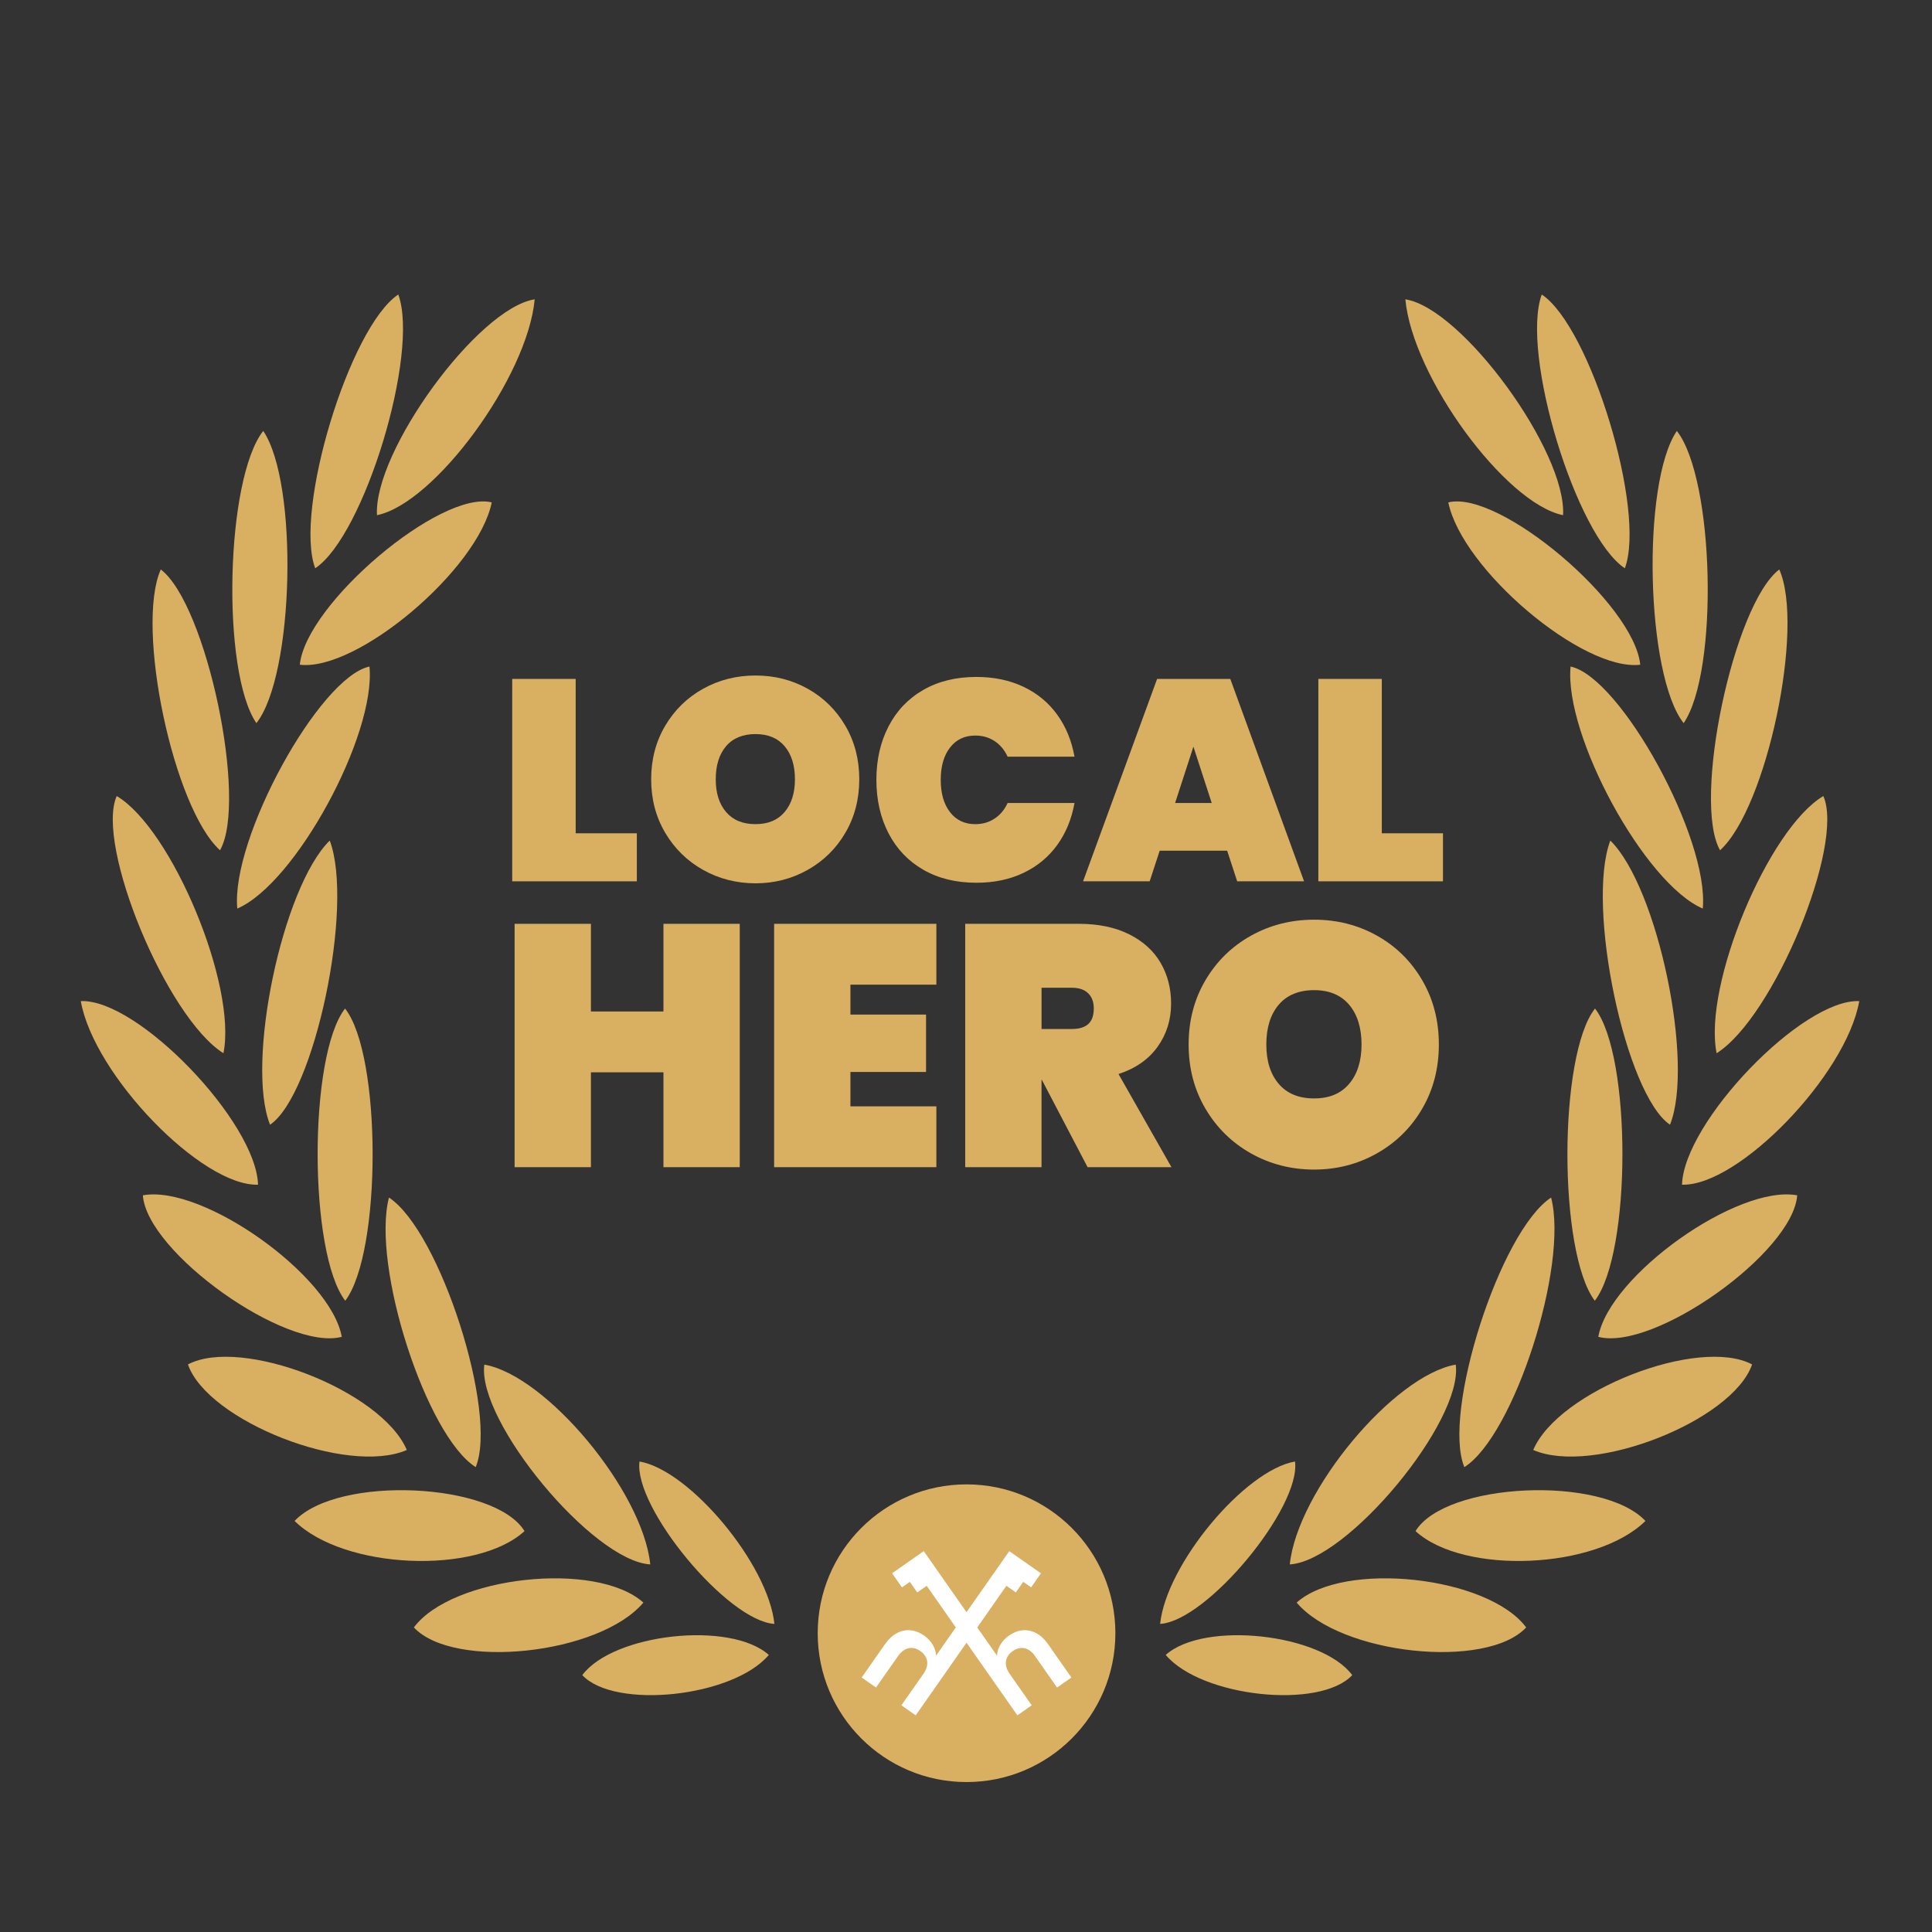 <?xml version="1.0" encoding="utf-8"?>
<svg xmlns="http://www.w3.org/2000/svg" id="Ebene_1" viewBox="0 0 1000 1000">
  <rect x="0" y="0" width="1000" height="1000" fill="#333333" stroke="none"/>
  <defs>
    <style>.cls-1{fill:#d9af62;}.cls-1,.cls-2{stroke-width:0px;}.cls-2{fill:#fff;}</style>
  </defs>
  <path class="cls-1" d="M297.97,431.31h31.66v24.86h-64.51v-104.76h32.85v79.9Z"/>
  <path class="cls-1" d="M363.89,450.25c-8.24-4.64-14.77-11.05-19.6-19.23-4.83-8.19-7.25-17.41-7.25-27.67s2.42-19.48,7.25-27.67c4.83-8.19,11.37-14.57,19.6-19.16,8.23-4.59,17.29-6.88,27.15-6.88s18.89,2.29,27.08,6.88c8.19,4.59,14.67,10.97,19.46,19.16,4.78,8.19,7.18,17.41,7.18,27.67s-2.39,19.48-7.18,27.67c-4.79,8.19-11.3,14.6-19.53,19.23-8.24,4.64-17.24,6.95-27,6.95s-18.92-2.32-27.15-6.95ZM406.13,420.28c3.55-4.19,5.33-9.84,5.33-16.94s-1.78-12.9-5.33-17.09c-3.55-4.19-8.58-6.29-15.09-6.29s-11.69,2.1-15.24,6.29c-3.55,4.19-5.33,9.89-5.33,17.09s1.78,12.75,5.33,16.94c3.55,4.19,8.63,6.29,15.24,6.29s11.54-2.1,15.09-6.29Z"/>
  <path class="cls-1" d="M459.91,375.97c4.19-8.09,10.18-14.38,17.98-18.86,7.79-4.49,16.96-6.73,27.52-6.73,9.07,0,17.19,1.7,24.34,5.1,7.15,3.4,12.97,8.21,17.46,14.43,4.49,6.21,7.47,13.46,8.95,21.75h-34.62c-1.58-3.45-3.82-6.14-6.73-8.06-2.91-1.92-6.24-2.88-9.99-2.88-5.53,0-9.89,2.07-13.09,6.21-3.21,4.14-4.81,9.72-4.81,16.72s1.6,12.58,4.81,16.72c3.2,4.14,7.57,6.21,13.09,6.21,3.75,0,7.08-.96,9.99-2.89,2.91-1.92,5.15-4.61,6.73-8.06h34.62c-1.48,8.29-4.46,15.54-8.95,21.75-4.49,6.21-10.31,11.02-17.46,14.43-7.15,3.4-15.26,5.1-24.34,5.1-10.56,0-19.73-2.24-27.52-6.73-7.79-4.49-13.79-10.78-17.98-18.86-4.19-8.09-6.29-17.31-6.29-27.67s2.09-19.58,6.29-27.67Z"/>
  <path class="cls-1" d="M635.17,440.33h-34.92l-5.18,15.83h-34.47l38.32-104.76h37.88l38.18,104.76h-34.62l-5.18-15.83ZM627.18,415.62l-9.47-29.15-9.47,29.15h18.94Z"/>
  <path class="cls-1" d="M715.22,431.31h31.66v24.86h-64.51v-104.76h32.85v79.9Z"/>
  <path class="cls-1" d="M382.89,478.17v125.96h-39.49v-49.1h-37.54v49.1h-39.5v-125.96h39.5v45.37h37.54v-45.37h39.49Z"/>
  <path class="cls-1" d="M440.18,509.66v15.48h39.14v29.71h-39.14v17.79h44.48v31.49h-83.97v-125.96h83.97v31.49h-44.48Z"/>
  <path class="cls-1" d="M562.93,604.12l-23.66-45.19h-.18v45.19h-39.5v-125.96h58.71c10.2,0,18.91,1.81,26.15,5.43,7.23,3.62,12.66,8.54,16.28,14.77,3.62,6.23,5.43,13.25,5.43,21.08,0,8.42-2.34,15.9-7.03,22.42-4.69,6.52-11.42,11.21-20.19,14.05l27.4,48.21h-43.41ZM539.09,532.61h15.66c3.79,0,6.64-.86,8.54-2.58,1.9-1.72,2.85-4.42,2.85-8.1,0-3.32-.98-5.93-2.93-7.83-1.96-1.9-4.78-2.85-8.45-2.85h-15.66v21.35Z"/>
  <path class="cls-1" d="M647.52,597.01c-9.9-5.57-17.76-13.28-23.57-23.13-5.81-9.84-8.72-20.93-8.72-33.27s2.91-23.42,8.72-33.27c5.81-9.84,13.67-17.52,23.57-23.04,9.9-5.51,20.79-8.27,32.65-8.27s22.71,2.76,32.56,8.27c9.84,5.51,17.64,13.2,23.39,23.04,5.75,9.85,8.63,20.93,8.63,33.27s-2.88,23.43-8.63,33.27c-5.76,9.85-13.58,17.55-23.48,23.13-9.9,5.58-20.73,8.36-32.47,8.36s-22.74-2.79-32.65-8.36ZM698.32,560.98c4.27-5.04,6.41-11.83,6.41-20.37s-2.14-15.51-6.41-20.55c-4.27-5.04-10.32-7.56-18.15-7.56s-14.06,2.52-18.32,7.56c-4.27,5.04-6.4,11.89-6.4,20.55s2.13,15.33,6.4,20.37c4.27,5.04,10.38,7.56,18.32,7.56s13.88-2.52,18.15-7.56Z"/>
  <path class="cls-1" d="M825.47,673.27c-18.95-24.93-18.88-127.25.1-151.25,18.98,24.27,18.91,126.56-.1,151.25Z"/>
  <path class="cls-1" d="M667.59,809.74c3.91-38,53.88-97.87,85.9-103.42,3.85,29.18-56,101.63-85.9,103.42Z"/>
  <path class="cls-1" d="M802.85,619.85c9.15,35.51-19.36,123.4-44.9,139.53-11.66-27.99,18.45-122.2,44.9-139.53Z"/>
  <path class="cls-1" d="M851.68,787.24c-25.59,25.16-94.15,28-119.01,5.26,15.44-25.24,96.53-29.08,119.01-5.26Z"/>
  <path class="cls-1" d="M888.52,545.15c-7.11-35.18,26.76-116.25,55.24-133.12,11.14,25.19-25.71,114.54-55.24,133.12Z"/>
  <path class="cls-1" d="M793.6,750.51c13.06-30.72,85.71-58.89,113.29-44.28-10.14,29.21-82.37,57.69-113.29,44.28Z"/>
  <path class="cls-1" d="M833.5,435.06c24.64,24.24,43.59,115.41,30.89,147.09-22.91-15.43-43.66-113.21-30.89-147.09Z"/>
  <path class="cls-1" d="M671.15,829.5c24.46-21.91,99.12-13.6,118.8,12.86-20.58,22.02-95.99,14.08-118.8-12.86Z"/>
  <path class="cls-1" d="M827.27,691.94c5.66-31.73,72.08-78.98,102.96-73.24-2.16,29.61-74.18,80.83-102.96,73.24Z"/>
  <path class="cls-1" d="M962.35,518.18c-6.74,38.29-62.71,96.01-91.74,95.01.97-32.47,62.32-96.36,91.74-95.01Z"/>
  <path class="cls-1" d="M881.35,470.27c-30.09-12.87-71.8-89.68-68.42-125.27,25.94,5.49,71.85,89.09,68.42,125.27Z"/>
  <path class="cls-1" d="M727.41,154.93c29.48,4.58,83.55,78.97,81.63,111.73-29.86-6.06-77.92-71.51-81.63-111.73Z"/>
  <path class="cls-1" d="M798.01,152.43c25.25,16.81,54.12,111.92,43.01,141.71-25.38-16.85-54.07-111.39-43.01-141.71Z"/>
  <path class="cls-1" d="M920.95,294.75c13.26,29.77-6.51,123.51-30.66,145.35-14.49-25.49,6.99-127.35,30.66-145.35Z"/>
  <path class="cls-1" d="M749.64,260.04c26.42-6.57,96.21,52.45,99.35,84.02-29.72,3.58-92.25-49.3-99.35-84.02Z"/>
  <path class="cls-1" d="M867.92,223.05c19.47,24.68,21.8,124.48,3.54,151.25-19.57-24.73-21.89-124.15-3.54-151.25Z"/>
  <path class="cls-1" d="M178.7,673.27c18.95-24.93,18.88-127.25-.1-151.25-18.98,24.27-18.91,126.56.1,151.25Z"/>
  <path class="cls-1" d="M336.58,809.74c-3.91-38-53.88-97.87-85.9-103.42-3.85,29.18,56,101.63,85.9,103.42Z"/>
  <path class="cls-1" d="M201.32,619.85c-9.15,35.51,19.36,123.4,44.9,139.53,11.66-27.99-18.45-122.2-44.9-139.53Z"/>
  <path class="cls-1" d="M152.48,787.24c25.59,25.16,94.15,28,119.01,5.26-15.44-25.24-96.53-29.08-119.01-5.26Z"/>
  <path class="cls-1" d="M115.65,545.15c7.11-35.18-26.76-116.25-55.24-133.12-11.14,25.19,25.71,114.54,55.24,133.12Z"/>
  <path class="cls-1" d="M210.57,750.51c-13.06-30.72-85.71-58.89-113.29-44.28,10.14,29.21,82.37,57.69,113.29,44.28Z"/>
  <path class="cls-1" d="M170.67,435.06c-24.64,24.24-43.59,115.41-30.89,147.09,22.91-15.43,43.66-113.21,30.89-147.09Z"/>
  <path class="cls-1" d="M333.02,829.5c-24.46-21.91-99.12-13.6-118.8,12.86,20.58,22.02,95.99,14.08,118.8-12.86Z"/>
  <path class="cls-1" d="M176.9,691.94c-5.66-31.73-72.08-78.98-102.96-73.24,2.16,29.61,74.18,80.83,102.96,73.24Z"/>
  <path class="cls-1" d="M41.82,518.18c6.74,38.29,62.71,96.01,91.74,95.01-.97-32.47-62.32-96.36-91.74-95.01Z"/>
  <path class="cls-1" d="M122.82,470.27c30.09-12.87,71.8-89.68,68.42-125.27-25.94,5.49-71.85,89.09-68.42,125.27Z"/>
  <path class="cls-1" d="M276.76,154.93c-29.48,4.58-83.55,78.97-81.63,111.73,29.86-6.06,77.92-71.51,81.63-111.73Z"/>
  <path class="cls-1" d="M206.16,152.43c-25.25,16.81-54.12,111.92-43.01,141.71,25.38-16.85,54.07-111.39,43.01-141.71Z"/>
  <path class="cls-1" d="M83.22,294.75c-13.26,29.77,6.51,123.51,30.66,145.35,14.49-25.49-6.99-127.35-30.66-145.35Z"/>
  <path class="cls-1" d="M254.53,260.04c-26.42-6.57-96.21,52.45-99.35,84.02,29.72,3.58,92.25-49.3,99.35-84.02Z"/>
  <path class="cls-1" d="M136.25,223.05c-19.47,24.68-21.8,124.48-3.54,151.25,19.57-24.73,21.89-124.15,3.54-151.25Z"/>
  <circle class="cls-1" cx="500.28" cy="845.35" r="77.04"/>
  <path class="cls-2" d="M533.69,821.64l5.1-7.29-16.37-11.47h-.03s-22.13,31.58-22.13,31.58l-22.12-31.6h-.03s-16.37,11.48-16.37,11.48l5.1,7.29,4.09-2.86,3.83,5.47,4.89-3.43,15.08,21.54-10.23,14.62c-.07-1.93-.63-3.83-1.72-5.66-1.08-1.84-2.59-3.43-4.53-4.79-2.23-1.56-4.54-2.45-6.95-2.69-2.41-.24-4.75.24-7.05,1.46-2.3,1.21-4.36,3.14-6.22,5.78l-12.03,17.2,7.42,5.19,11.34-16.19c1.63-2.33,3.46-3.71,5.51-4.15s4.07.04,6.08,1.46c2.05,1.43,3.22,3.2,3.53,5.27s-.35,4.29-1.99,6.62l-11.34,16.19,7.42,5.19,26.3-37.58,26.32,37.59,7.42-5.19-11.34-16.19c-1.63-2.33-2.3-4.53-1.99-6.62.31-2.07,1.49-3.84,3.53-5.27,2-1.4,4.04-1.89,6.08-1.46,2.05.43,3.88,1.82,5.51,4.15l11.34,16.19,7.42-5.19-12.04-17.2c-1.85-2.65-3.92-4.57-6.22-5.78-2.3-1.21-4.64-1.7-7.05-1.46-2.41.24-4.72,1.14-6.95,2.69-1.95,1.36-3.45,2.96-4.53,4.79-1.08,1.84-1.65,3.73-1.71,5.66l-10.23-14.62,15.07-21.56,4.89,3.42,3.83-5.47,4.09,2.87Z"/>
  <path class="cls-1" d="M400.83,840.53c-3.18-30.89-43.79-79.55-69.82-84.06-3.13,23.72,45.52,82.6,69.82,84.06Z"/>
  <path class="cls-1" d="M397.94,856.59c-19.88-17.8-80.56-11.05-96.55,10.45,16.73,17.9,78.02,11.45,96.55-10.45Z"/>
  <path class="cls-1" d="M600.48,840.53c3.18-30.89,43.79-79.55,69.82-84.06,3.13,23.72-45.52,82.6-69.82,84.06Z"/>
  <path class="cls-1" d="M603.37,856.59c19.88-17.8,80.56-11.05,96.55,10.45-16.73,17.9-78.02,11.45-96.55-10.45Z"/>
</svg>